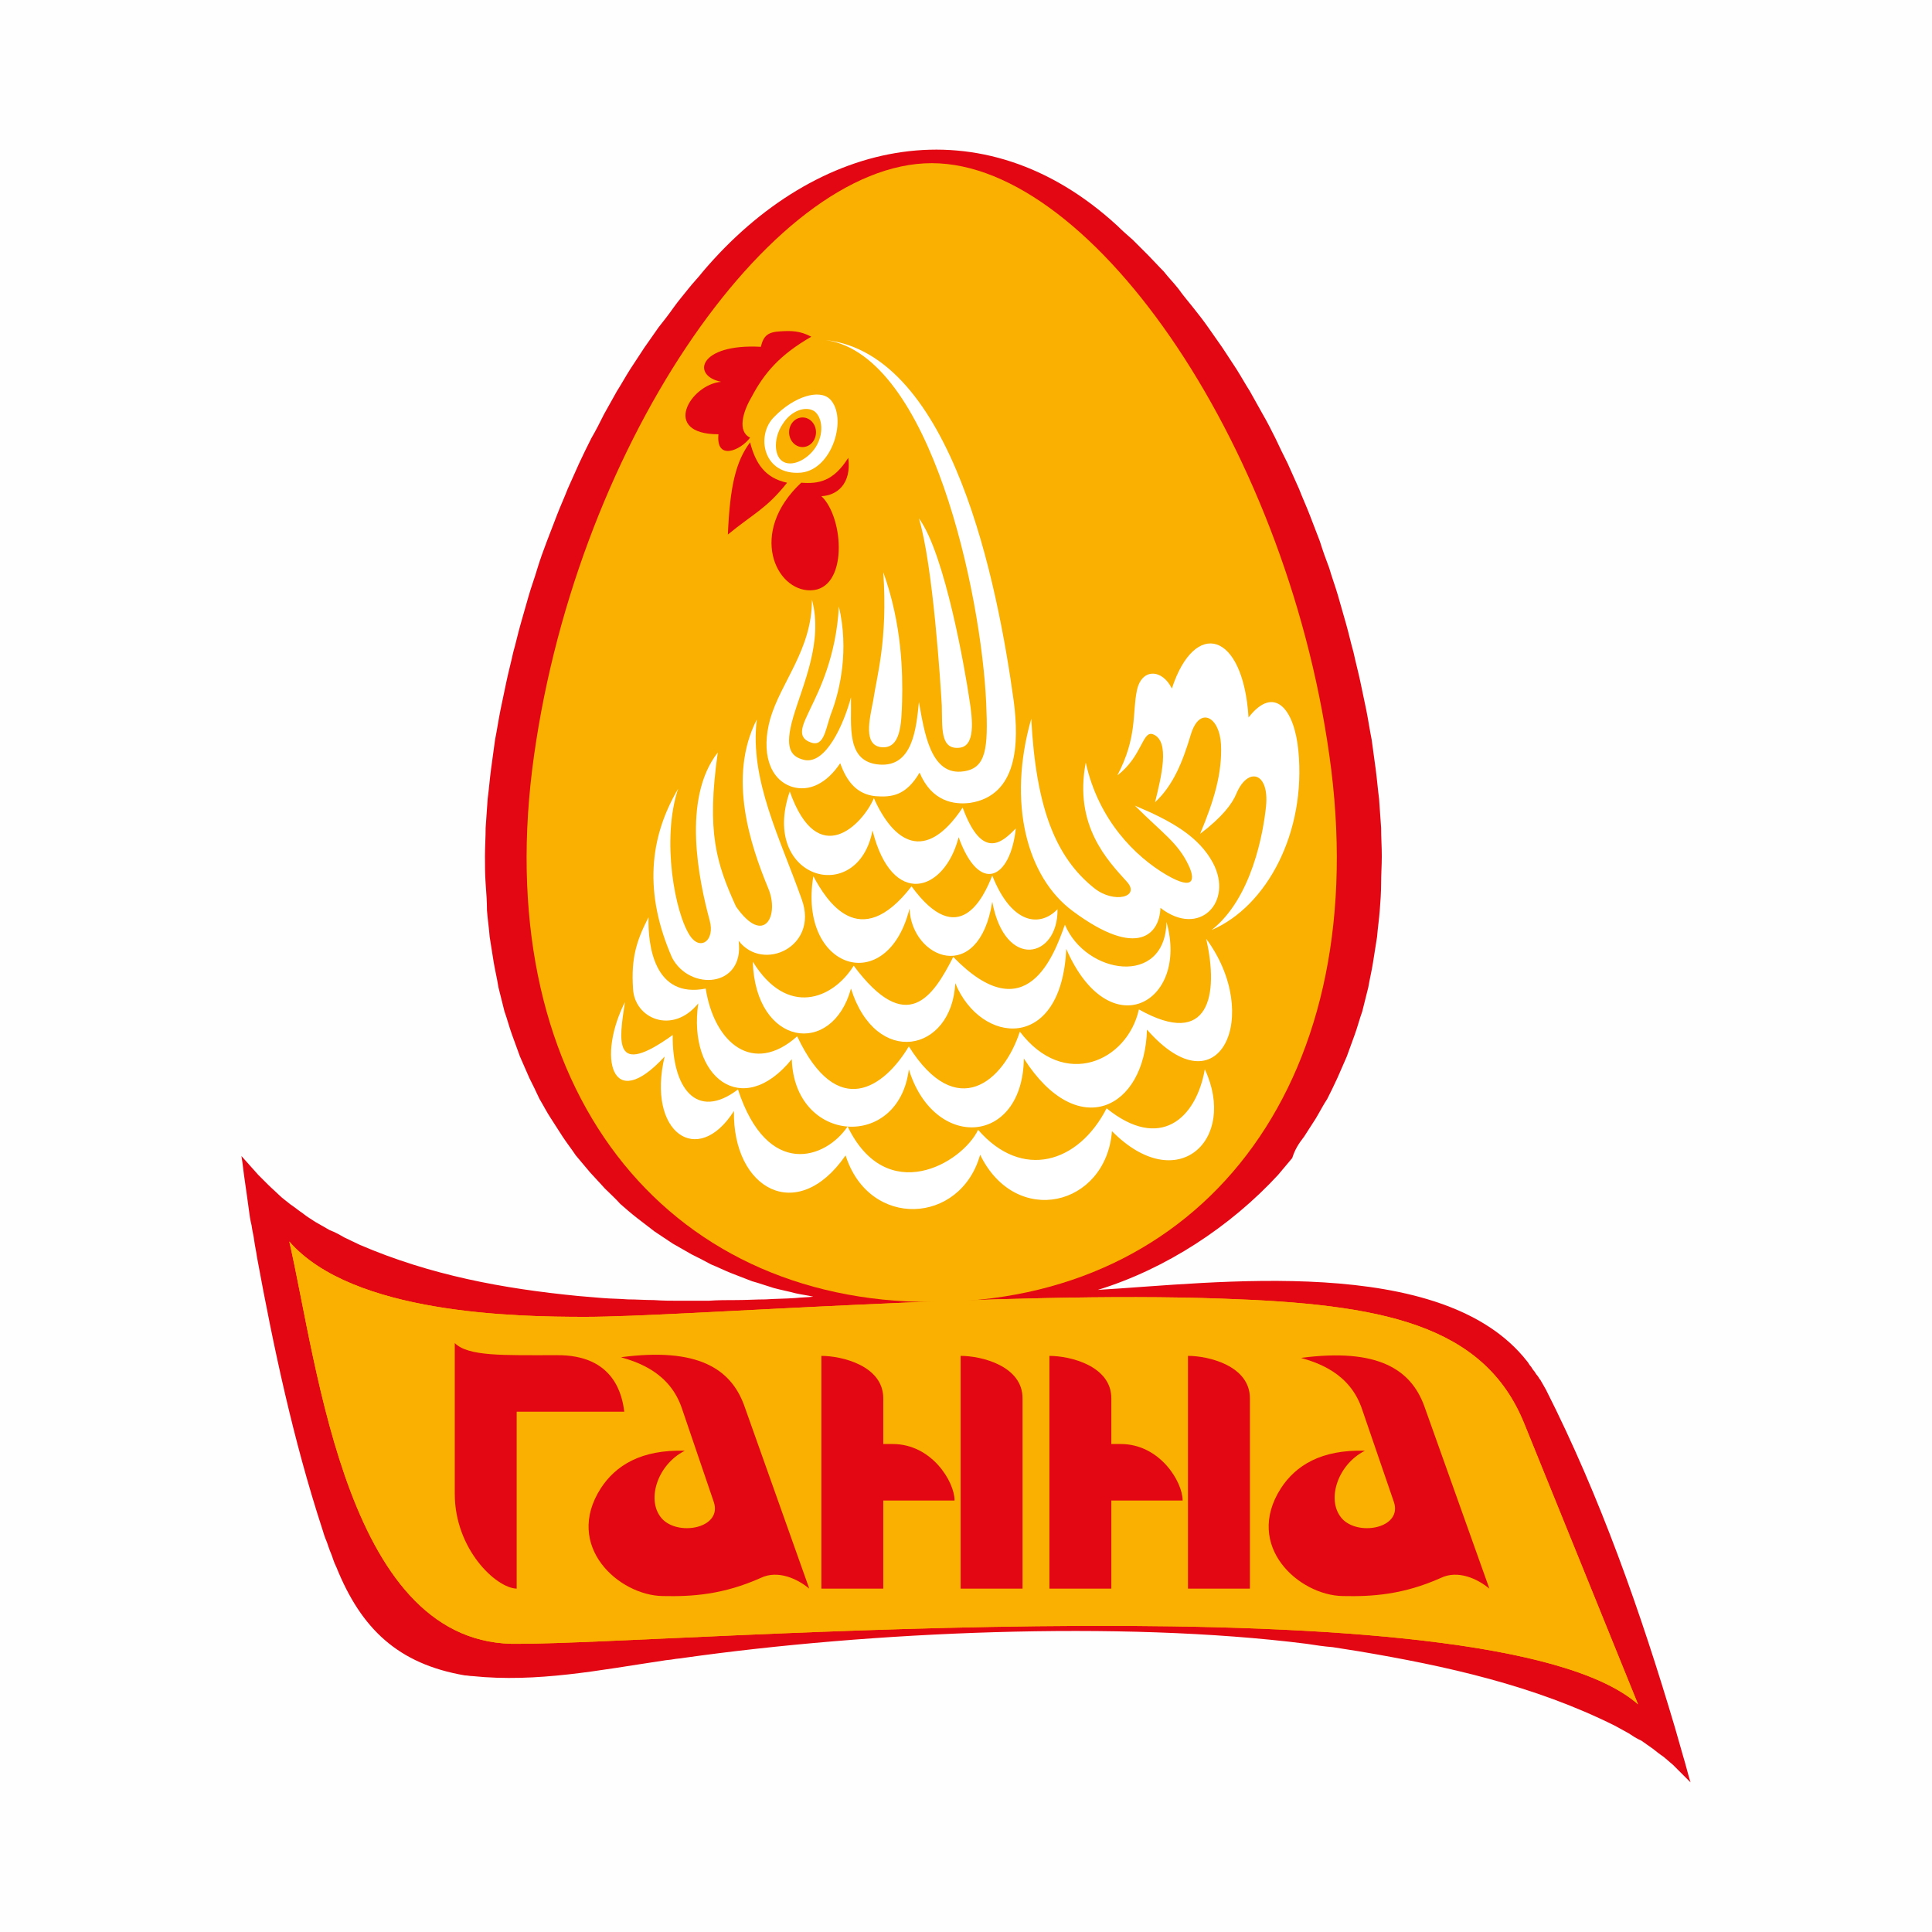 <?xml version="1.0" encoding="UTF-8"?> <svg xmlns="http://www.w3.org/2000/svg" xmlns:xlink="http://www.w3.org/1999/xlink" xmlns:xodm="http://www.corel.com/coreldraw/odm/2003" xml:space="preserve" width="13.547mm" height="13.547mm" version="1.1" style="shape-rendering:geometricPrecision; text-rendering:geometricPrecision; image-rendering:optimizeQuality; fill-rule:evenodd; clip-rule:evenodd" viewBox="0 0 1340.55 1340.55"> <defs> <style type="text/css"> .fil0 {fill:#FEFEFE} .fil1 {fill:#E30613} .fil2 {fill:#F9B000} .fil3 {fill:white} </style> </defs> <g id="Слой_x0020_1">  <rect class="fil0" x="0" y="-0" width="1340.55" height="1340.55"></rect> <g id="_2346717660544"> <g> <g> <path class="fil1" d="M904.6 789.1c2.8,-4.2 5.6,-8.87 8.4,-13.07 2.8,-4.66 5.14,-9.33 7.94,-13.54 2.34,-4.66 4.67,-9.33 7.01,-14.47 2.34,-5.13 4.2,-9.8 6.53,-14.93 1.87,-5.14 3.74,-10.27 5.6,-15.41 1.87,-5.13 3.27,-10.73 5.14,-15.86 1.4,-5.6 2.8,-11.2 4.2,-16.8 0.94,-5.6 2.34,-11.2 3.28,-17.28 0.93,-6.07 1.86,-11.67 2.8,-17.73 0.47,-6.07 1.4,-12.13 1.86,-18.21 0.47,-6.07 0.94,-12.6 0.94,-18.66 0,-6.54 0.47,-12.61 0.47,-19.14 0,-6.54 -0.47,-13.07 -0.47,-19.6 -0.47,-6.54 -0.94,-13.54 -1.41,-20.08 -0.93,-7 -1.41,-13.54 -2.34,-20.53 -0.93,-7.01 -1.86,-13.54 -2.8,-20.54 -1.4,-7 -2.34,-13.53 -3.73,-20.53 -1.41,-6.53 -2.8,-13.54 -4.21,-20.07 -1.4,-6.54 -3.27,-13.54 -4.67,-20.07 -1.86,-6.54 -3.27,-13.07 -5.13,-19.61 -1.87,-6.53 -3.74,-13.06 -5.6,-19.6 -1.87,-6.53 -4.21,-12.6 -6.08,-19.14 -2.33,-6.07 -4.66,-12.6 -6.53,-18.66 -2.34,-6.08 -4.67,-12.14 -7,-18.21 -2.34,-6.07 -5.14,-12.13 -7.47,-18.2 -2.8,-6.08 -5.14,-11.68 -7.94,-17.74 -2.8,-5.6 -5.6,-11.2 -8.4,-17.27 -2.8,-5.6 -5.6,-11.2 -8.87,-16.8 -2.8,-5.14 -6.08,-10.74 -8.87,-15.87 -3.28,-5.14 -6.08,-10.27 -9.34,-15.4 -3.27,-5.14 -6.53,-9.81 -9.8,-14.94 -3.28,-4.67 -6.54,-9.33 -9.81,-14 -3.27,-4.67 -6.53,-8.87 -10.27,-13.54 -3.27,-4.2 -7,-8.4 -10.26,-13.07 -3.27,-4.2 -7.01,-7.93 -10.27,-12.13 -3.73,-3.73 -7.01,-7.46 -10.74,-11.2 -3.73,-3.73 -7,-7 -10.74,-10.74 -3.73,-3.27 -7.46,-6.53 -10.73,-9.8 -93.36,-85.89 -208.65,-61.15 -287.53,31.74 -3.27,4.21 -7,7.94 -10.27,12.14 -3.27,4.2 -7,8.4 -10.26,13.06 -3.28,4.67 -6.54,8.87 -10.27,13.54 -3.27,4.67 -6.53,9.34 -9.81,14 -3.27,5.14 -6.53,9.81 -9.8,14.94 -3.27,5.14 -6.07,10.27 -9.33,15.4 -2.81,5.14 -6.08,10.74 -8.88,15.87 -2.8,5.6 -5.6,11.2 -8.87,16.8 -2.8,5.6 -5.6,11.2 -8.4,17.27 -2.8,6.08 -5.14,11.68 -7.94,17.74 -2.34,6.07 -5.14,12.13 -7.46,18.2 -2.34,6.08 -4.67,12.14 -7.01,18.21 -2.34,6.07 -4.67,12.61 -6.53,18.67 -1.87,6.53 -4.21,12.6 -6.08,19.13 -1.86,6.54 -3.73,13.07 -5.6,19.61 -1.86,6.53 -3.27,13.06 -5.13,19.6 -1.41,6.53 -3.28,13.54 -4.67,20.07 -1.41,6.53 -2.8,13.54 -4.21,20.07 -1.4,7.01 -2.33,13.54 -3.73,20.54 -0.93,7 -1.87,13.54 -2.8,20.53 -0.93,7.01 -1.41,13.54 -2.34,20.54 -0.47,6.53 -0.93,13.53 -1.4,20.07 0,6.53 -0.47,13.06 -0.47,19.6 0,6.53 0,12.61 0.47,19.14 0.47,6.07 0.93,12.6 0.93,18.66 0.47,6.08 1.4,12.14 1.86,18.21 0.94,6.07 1.87,11.67 2.81,17.73 0.93,5.6 2.33,11.2 3.27,17.28 1.4,5.6 2.8,11.2 4.2,16.8 1.87,5.14 3.27,10.74 5.14,15.87 1.87,5.13 3.73,10.26 5.6,15.4 2.34,5.14 4.2,9.81 6.53,14.93 2.34,4.67 4.67,9.34 7.01,14.48 2.8,4.66 5.14,9.33 7.94,13.54 2.8,4.2 5.6,8.87 8.4,13.06 2.8,4.21 6.07,8.4 8.87,12.61 3.27,3.73 6.53,7.94 9.8,11.67 3.28,3.73 7.01,7.47 10.27,11.2 3.74,3.73 7.47,7.01 10.74,10.74 3.73,3.27 7.47,6.53 11.67,9.8 4.21,3.28 7.94,6.08 12.14,9.34 4.2,2.8 8.4,5.6 12.6,8.4 4.21,2.34 8.87,5.14 13.07,7.47 4.67,2.33 9.33,4.66 13.54,7 4.66,1.87 9.33,4.21 14,6.07 4.67,1.87 9.8,3.74 14.47,5.6 5.14,1.41 10.27,3.28 14.94,4.67 5.13,1.41 10.26,2.34 15.4,3.73 4.2,0.94 8.4,1.41 12.13,2.34 -4.2,0.47 -8.4,0.47 -12.6,0.94 -7.01,0.47 -13.54,0.47 -20.54,0.93 -6.53,0 -13.54,0.47 -20.07,0.47 -6.53,0 -13.07,0 -19.6,0.47 -6.53,0 -12.61,0 -19.14,0 -6.07,0 -12.13,0 -18.67,-0.47 -6.07,0 -12.13,-0.47 -18.2,-0.47 -5.6,-0.47 -11.67,-0.47 -17.28,-0.93 -5.6,-0.47 -11.2,-0.94 -16.8,-1.41 -52.74,-5.14 -102.68,-14.47 -151.69,-35.48 -3.74,-1.86 -7.01,-3.27 -10.74,-5.13 -3.27,-1.87 -6.53,-3.74 -10.27,-5.14 -3.27,-1.87 -6.53,-3.74 -9.8,-5.6 -2.8,-1.87 -6.08,-3.74 -8.87,-6.07 -2.81,-1.87 -5.6,-4.21 -8.41,-6.08 -2.8,-2.34 -5.6,-4.2 -7.93,-6.53 -2.34,-2.34 -5.14,-4.67 -7.47,-7.01 -2.34,-2.33 -4.67,-4.66 -7.01,-7 -3.73,-4.21 -7.94,-8.87 -11.67,-13.07 0.93,5.6 1.41,11.2 2.34,17.27 0.47,3.28 0.93,6.54 1.4,9.81 0.47,3.27 0.94,7.01 1.41,10.27 0.47,3.73 0.93,7 1.87,10.73 0.47,3.74 1.4,7.01 1.86,10.74 0.47,3.74 1.41,7.47 1.87,11.2 11.67,63.48 25.2,126.96 45.27,188.57 0.94,3.27 1.87,6.08 3.27,9.34 0.94,2.8 1.87,5.6 3.28,8.87 0.93,2.8 1.86,5.6 3.27,8.4 17.27,42.95 42.94,67.21 89.15,75.15 1.86,0 3.27,0.47 5.14,0.47 44.81,4.67 88.69,-4.2 132.55,-10.73 2.34,-0.47 4.67,-0.47 7.01,-0.94 2.34,-0.47 4.67,-0.47 7,-0.93 129.3,-18.21 302.46,-26.14 432.23,-9.81 6.07,0.94 12.13,1.87 18.21,2.34 6.07,0.94 11.67,1.87 17.73,2.8 61.15,10.27 122.29,23.81 178.3,51.81 3.28,1.87 6.08,3.27 9.34,5.14 2.8,1.86 5.6,3.73 8.87,5.14 2.8,1.86 5.14,3.73 7.94,5.6 2.34,1.86 4.67,3.73 7.46,5.6 2.34,1.86 4.21,3.73 6.54,5.6 4.2,4.2 7.94,7.94 12.13,12.13 -1.87,-6.07 -3.27,-12.13 -5.14,-18.21 -0.93,-3.27 -1.86,-6.53 -2.8,-9.8 -0.93,-3.27 -1.86,-6.53 -2.8,-9.81 -23.8,-80.27 -51.81,-160.09 -89.62,-234.78 -0.47,-0.93 -1.41,-2.34 -1.87,-3.27 -0.47,-0.93 -1.4,-2.34 -1.86,-3.27 -0.94,-0.94 -1.41,-2.34 -2.34,-3.28 -0.94,-0.93 -1.41,-2.33 -2.34,-3.27 -0.93,-0.93 -1.41,-2.34 -2.34,-3.27 -0.93,-0.93 -1.4,-2.34 -2.34,-3.27 -58.81,-75.15 -217.51,-54.15 -297.79,-49.48 47.14,-14.47 91.95,-43.88 125.09,-79.82 3.27,-3.73 6.53,-7.93 9.8,-11.67 1.88,-6.08 4.68,-10.28 7.95,-14.48z"></path> <path class="fil2" d="M406.1 913.72c66.28,0 290.32,-18.21 442.49,-12.61 109.22,3.74 181.1,17.28 209.11,86.83l78.89 194.64c-101.29,-89.15 -668.87,-42.01 -776.23,-42.01 -119.49,3.27 -139.56,-191.85 -159.63,-279.13 43.87,50.41 157.29,52.28 205.38,52.28z"></path> <path class="fil2" d="M406.1 913.72c66.28,0 290.32,-18.21 442.49,-12.61 109.22,3.74 181.1,17.28 209.11,86.83l78.89 194.64c-101.29,-89.15 -668.87,-42.01 -776.23,-42.01 -119.49,3.27 -139.56,-191.85 -159.63,-279.13 43.87,50.41 157.29,52.28 205.38,52.28z"></path> <path class="fil1" d="M433.17 979.54l-74.67 0 0 122.76c-14.48,-0.47 -42.95,-27.54 -42.95,-65.82l0 -104.56c9.34,9.34 33.61,8.4 70.48,8.4 40.61,-0.47 45.75,28.48 47.14,39.22z"></path> <path class="fil1" d="M561.53 1102.3c-8.4,-7.01 -21.94,-13.07 -33.61,-7.47 -26.14,11.67 -47.62,13.07 -68.15,12.61 -30.34,-0.47 -68.62,-34.55 -42.95,-74.68 10.27,-15.87 28.01,-27.07 58.36,-26.14 -19.61,9.81 -27.54,35.94 -14.94,48.08 12.13,11.2 41.08,5.13 35.01,-12.61l-21.94 -64.41c-8.4,-25.67 -31.27,-32.68 -42.47,-35.94 53.21,-7.01 76.08,7.94 85.41,33.14l45.28 127.43z"></path> <path class="fil1" d="M662.35 1041.15l-49.48 0 0 61.15 -42.94 0 0 -111.55 0 -49.94c14.47,0 42.94,7 42.94,29.4l0 31.75 6.54 0c27.06,0 42.94,26.13 42.94,39.21z"></path> <path class="fil1" d="M709.5 1102.3l-42.94 0 0 -161.5c14.47,0 42.94,7 42.94,29.4 0,76.55 0,44.81 0,132.1z"></path> <path class="fil1" d="M820.59 1041.15l-49.48 0 0 61.15 -42.94 0 0 -111.55 0 -49.94c14.47,0 42.94,7 42.94,29.4l0 31.75 6.54 0c27.06,0 42.94,26.13 42.94,39.21z"></path> <path class="fil1" d="M867.26 1102.3l-42.95 0 0 -161.5c14.48,0 42.95,7 42.95,29.4 0,76.55 0,44.81 0,132.1z"></path> <path class="fil1" d="M1033.43 1102.3c-8.4,-7.01 -21.94,-13.07 -33.61,-7.47 -26.14,11.67 -47.62,13.07 -68.15,12.61 -30.34,-0.47 -68.62,-34.55 -42.95,-74.68 10.27,-15.87 28.01,-27.07 58.36,-26.14 -19.61,9.81 -27.54,35.94 -14.94,48.08 12.13,11.2 41.08,5.13 35.01,-12.61l-21.94 -63.95c-8.4,-25.67 -31.27,-32.68 -42.47,-35.94 53.21,-7 76.08,7.94 85.41,33.14l45.28 126.96z"></path> <path class="fil2" d="M646.48 903.45c185.77,0 304.33,-148.89 277.26,-369.21 -27.54,-220.31 -164.76,-421.02 -277.26,-421.02 -112.49,0 -249.72,200.71 -277.26,421.02 -27.06,220.78 91.49,369.21 277.26,369.21z"></path> <path class="fil3" d="M548 549.18c-21.01,60.67 47.14,80.27 57.42,27.06 13.54,54.15 49.94,42.95 59.74,4.67 14.47,40.15 35.94,28.94 39.68,-6.07 -8.41,8.4 -22.88,23.8 -36.88,-14.47 -26.13,39.21 -48.07,23.8 -61.61,-6.54 -7.47,17.74 -38.74,50.88 -58.35,-4.66z"></path> <path class="fil3" d="M564.34 608c-10.74,64.88 51.34,84.48 66.75,22.4 1.4,35.01 48.07,53.67 57.41,-4.67 8.88,47.61 45.75,39.21 45.28,5.14 -12.14,12.61 -31.75,10.74 -45.28,-23.33 -6.07,15.4 -23.33,52.27 -56.01,7.46 -36.41,47.14 -59.28,9.34 -68.14,-7z"></path> <path class="fil3" d="M522.33 667.27c1.86,58.81 55.07,66.28 68.14,18.67 17.27,55.08 70.01,44.34 72.35,-3.74 17.73,42.95 73.75,48.08 77.02,-23.8 29.87,68.62 85.42,37.34 69.55,-18.67 -0.94,45.28 -56.01,36.41 -70.49,1.87 -7.46,21 -26.6,74.68 -77.48,22.4 -14,27.54 -32.2,55.54 -69.07,6.07 -14.47,23.33 -46.21,35.94 -70.01,-2.8z"></path> <path class="fil3" d="M489.65 685.94c-35.48,7 -40.15,-29.41 -39.67,-49.48 -8.41,16.34 -12.14,28.47 -10.74,49.48 0.93,21 27.54,32.2 45.27,10.27 -7.47,50.87 30.34,81.21 64.88,38.73 1.87,58.82 74.22,63.48 81.22,7.01 17.27,56.48 78.88,53.21 79.82,-7.47 37.34,58.35 84.01,35.01 85.41,-20.07 50.42,57.42 80.28,-10.27 41.08,-63.02 8.87,38.74 2.34,76.55 -46.68,49.01 -7.93,35.94 -51.8,56.01 -82.61,15.41 -11.2,34.54 -43.88,63.01 -77.02,10.26 -16.8,28 -49.48,52.28 -77.48,-7 -30.34,27.07 -57.42,5.14 -63.48,-33.14z"></path> <path class="fil3" d="M466.78 718.15c-41.54,29.88 -37.35,4.67 -33.14,-22.87 -19.14,37.81 -9.81,78.41 27.54,37.81 -12.61,52.74 22.87,77.48 48.07,37.8 -0.93,54.15 43.88,79.35 77.48,30.81 16.34,51.35 79.82,48.08 93.35,-0.47 24.74,50.88 87.29,35.94 91.49,-16.34 45.28,45.75 87.29,6.08 64.42,-42.94 -6.08,34.54 -31.28,56.94 -68.15,27.07 -19.6,38.27 -58.81,49.94 -89.15,14.93 -11.2,23.34 -63.48,53.68 -90.56,-2.34 -14.93,22.4 -55.54,36.88 -76.08,-25.67 -28.95,21.94 -45.75,-1.4 -45.27,-37.81z"></path> <path class="fil1" d="M520.46 303.66c-6.53,8.87 -23.81,16.34 -21.94,-2.34 -40.14,0 -19.6,-34.54 1.87,-36.41 -21.01,-4.2 -15.41,-26.6 27.54,-24.27 1.86,-7.93 5.13,-10.26 13.53,-10.73 7.47,-0.47 13.54,-0.47 21.47,3.73 -21.94,12.61 -32.68,25.2 -41.54,42.01 -6.07,10.27 -9.8,23.81 -0.93,28z"></path> <path class="fil1" d="M520.46 306.93c-9.81,13.07 -14,30.34 -15.41,63.95 18.21,-14.93 26.61,-17.73 41.08,-35.94 -15.4,-3.27 -21.94,-13.53 -25.67,-28z"></path> <ellipse class="fil1" cx="556.86" cy="299.93" rx="9.33" ry="10.27"></ellipse> <path class="fil3" d="M637.61 359.67c18.21,24.74 32.21,106.43 35.01,125.57 2.34,14.47 4.2,32.67 -7.01,33.61 -13.54,1.4 -11.67,-14.48 -12.13,-29.41 -0.94,-15.87 -6.07,-97.09 -15.87,-129.76z"></path> <path class="fil3" d="M715.56 498.77c3.27,61.62 16.8,96.16 43.88,117.63 13.54,10.74 32.21,6.07 22.4,-4.67 -13.07,-14.47 -36.87,-38.74 -28.47,-82.62 8.87,40.15 34.54,65.35 56.01,77.95 20.07,11.68 19.6,2.34 15.4,-6.53 -7.46,-15.87 -18.2,-22.4 -37.34,-41.54 25.67,10.74 44.34,21.47 54.14,39.67 14.48,27.07 -9.33,52.28 -36.41,31.28 -0.47,17.73 -15.4,35.94 -60.68,2.34 -31.74,-23.34 -45.74,-74.68 -28.94,-133.5z"></path> <path class="fil3" d="M573.2 235.98c72.81,10.74 107.82,176.91 111.09,252.05 1.4,31.27 0,44.81 -15.41,47.14 -23.33,3.73 -27.53,-27.54 -31.27,-48.08 -1.86,18.21 -4.2,45.28 -27.54,43.41 -23.33,-1.87 -19.14,-27.07 -19.6,-46.68 -4.67,17.74 -17.27,47.14 -32.68,43.41 -9.33,-2.34 -13.53,-8.4 -7.46,-29.41 6.53,-22.4 21,-52.28 13.06,-81.68 0,34.54 -21.46,56.94 -28.94,82.61 -6.53,23.34 -0.47,42.02 14.93,47.14 12.14,3.74 24.27,-2.33 33.62,-16.33 4.66,13.06 11.67,21.46 24.26,22.87 11.68,0.93 21.47,-0.47 30.81,-16.34 8.41,20.07 23.81,22.4 35.01,21.01 33.14,-5.14 34.07,-41.54 30.34,-70.49 -11.2,-81.21 -42.47,-240.38 -130.23,-250.65z"></path> <path class="fil3" d="M525.13 499.24c-5.14,42.01 16.33,82.61 31.27,125.09 11.67,32.67 -27.07,50.41 -43.88,28.47 4.2,32.68 -34.07,35.01 -46.21,11.67 -19.6,-44.81 -15.86,-83.08 4.21,-117.16 -11.67,35.01 -2.34,86.35 8.4,102.22 7,10.27 17.27,3.27 13.54,-10.74 -7.47,-27.54 -19.6,-84.48 5.6,-116.69 -7.94,55.54 -0.93,77.02 12.6,106.89 19.61,28 30.34,6.07 22.4,-12.61 -12.13,-29.41 -28.47,-77.02 -7.93,-117.16z"></path> <path class="fil3" d="M840.65 645.33c38.28,-16.34 65.82,-67.68 60.22,-124.63 -2.8,-28.94 -16.8,-45.74 -34.55,-22.87 -3.73,-59.75 -37.34,-68.62 -53.21,-20.07 -6.53,-13.54 -21,-14.47 -24.27,1.4 -3.27,15.41 0.47,32.21 -13.53,58.82 17.27,-13.07 17.27,-31.28 24.74,-28.48 12.13,4.67 5.6,29.88 1.4,47.14 12.61,-11.67 19.14,-28 24.74,-46.68 6.07,-20.53 20.07,-12.6 21.01,6.54 0.93,19.6 -4.67,38.74 -14.48,62.08 15.41,-11.67 22.4,-21 25.2,-28 7.94,-18.67 22.88,-14.93 20.54,8.87 -1.87,18.21 -9.81,63.95 -37.81,85.89z"></path> <path class="fil3" d="M612.87 397.02c13.07,36.41 13.54,70.01 13.07,89.62 -0.47,15.87 -0.93,33.61 -14.94,31.75 -11.67,-1.87 -7.93,-18.21 -5.13,-32.21 2.34,-16.34 10.26,-42.01 7,-89.15z"></path> <path class="fil3" d="M582.07 420.82c7.01,29.88 0.93,56.95 -4.67,72.35 -4.66,11.68 -5.13,25.68 -14.93,21.94 -10.74,-3.73 -4.67,-13.54 0,-23.8 5.6,-11.67 17.73,-35.48 19.6,-70.49z"></path> <path class="fil1" d="M555.93 334.93c-36.88,34.55 -17.74,75.16 6.53,74.68 26.13,-0.47 23.33,-50.41 7.47,-65.34 10.73,-0.47 21,-8.4 18.66,-26.61 -10.26,16.34 -20.53,18.21 -32.67,17.27z"></path> <path class="fil3" d="M555.93 327.94c21.93,-2.34 32.2,-38.28 20.07,-50.87 -7.47,-7.47 -25.2,-1.87 -38.74,12.13 -13.07,12.61 -7.94,41.08 18.67,38.74zm-13.07 -7.94c6.07,4.21 16.8,-0.47 22.87,-9.33 6.08,-9.34 5.14,-20.54 -0.47,-25.2 -6.07,-4.21 -16.34,-0.47 -21.94,8.4 -6.53,9.33 -6.53,21.94 -0.47,26.13z"></path> </g> </g> </g> </g> </svg> 